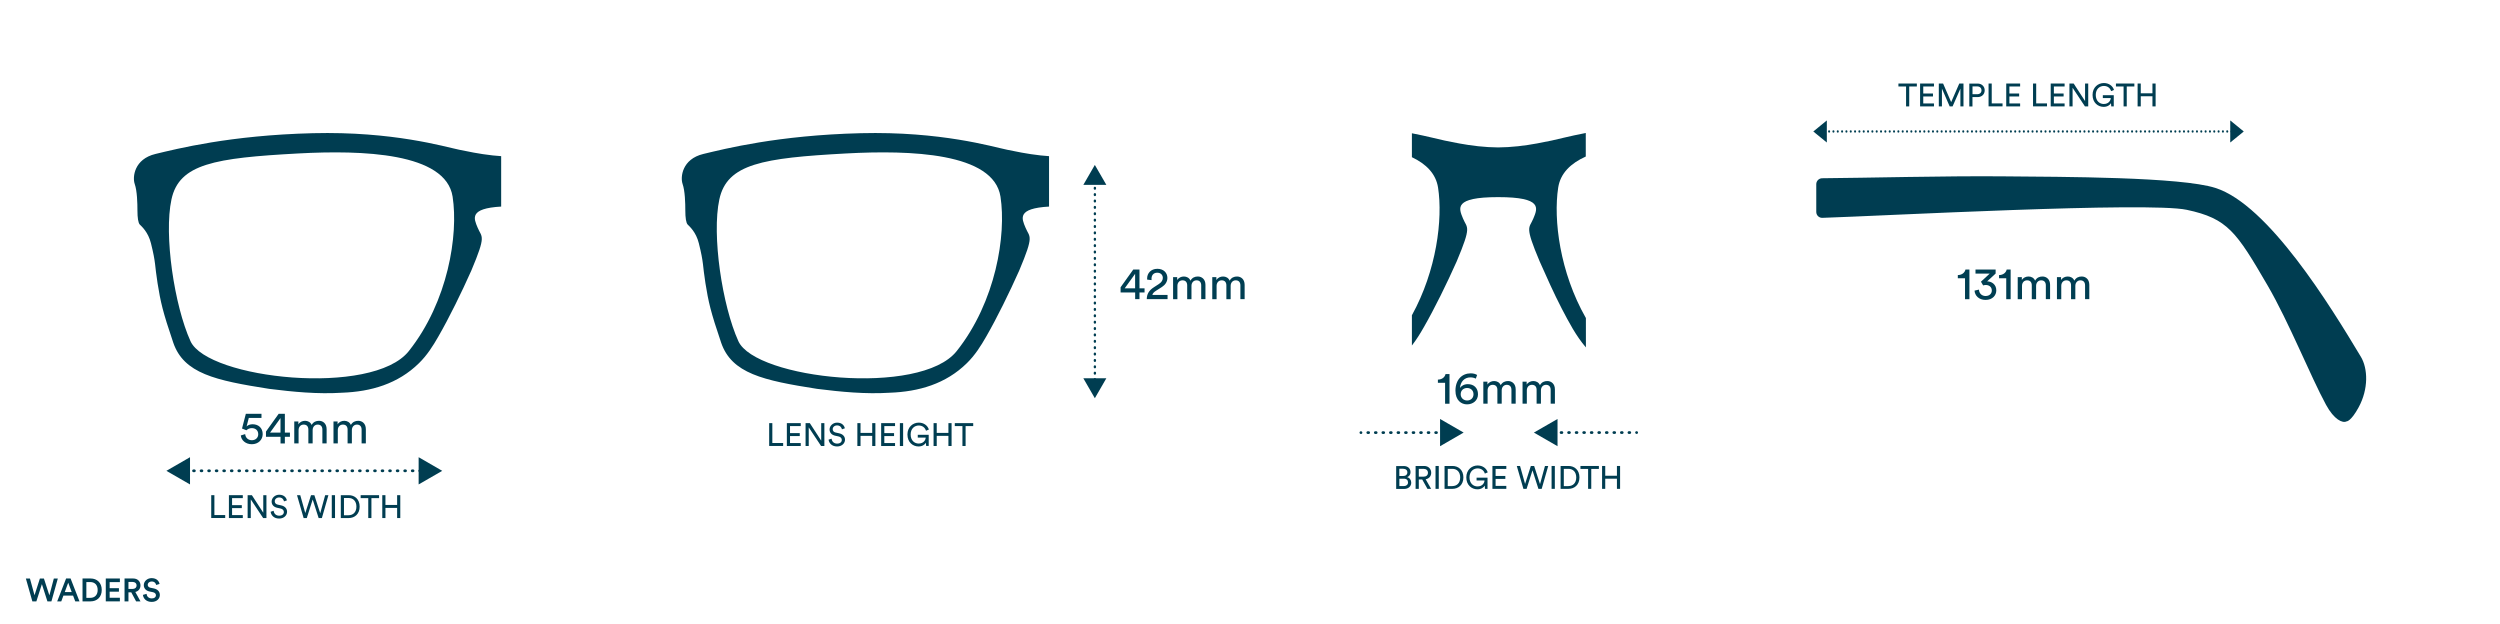 <svg xml:space="preserve" style="enable-background:new 0 0 601 150;" viewBox="0 0 601 150" y="0px" x="0px" xmlns:xlink="http://www.w3.org/1999/xlink" xmlns="http://www.w3.org/2000/svg" id="Layer_1" version="1.1">
<style type="text/css">
	.st0{fill:#003D51;}
	.st1{fill:#003E52;}
</style>
<g>
	<g>
		<g>
			<g>
				<g>
					<path d="M101.11,113.51h-0.2c-0.18,0-0.33-0.15-0.33-0.33c0-0.18,0.15-0.33,0.33-0.33h0.2
						c0.18,0,0.33,0.15,0.33,0.33C101.44,113.37,101.29,113.51,101.11,113.51z M99.3,113.51h-0.2c-0.18,0-0.33-0.15-0.33-0.33
						c0-0.18,0.15-0.33,0.33-0.33h0.2c0.18,0,0.33,0.15,0.33,0.33C99.63,113.37,99.48,113.51,99.3,113.51z M97.49,113.51h-0.2
						c-0.18,0-0.33-0.15-0.33-0.33c0-0.18,0.15-0.33,0.33-0.33h0.2c0.18,0,0.33,0.15,0.33,0.33
						C97.82,113.37,97.67,113.51,97.49,113.51z M95.68,113.51h-0.2c-0.18,0-0.33-0.15-0.33-0.33c0-0.18,0.15-0.33,0.33-0.33h0.2
						c0.18,0,0.33,0.15,0.33,0.33C96,113.37,95.86,113.51,95.68,113.51z M93.86,113.51h-0.2c-0.18,0-0.33-0.15-0.33-0.33
						c0-0.18,0.15-0.33,0.33-0.33h0.2c0.18,0,0.33,0.15,0.33,0.33C94.19,113.37,94.04,113.51,93.86,113.51z M92.05,113.51h-0.2
						c-0.18,0-0.33-0.15-0.33-0.33c0-0.18,0.15-0.33,0.33-0.33h0.2c0.18,0,0.33,0.15,0.33,0.33
						C92.38,113.37,92.23,113.51,92.05,113.51z M90.24,113.51h-0.2c-0.18,0-0.33-0.15-0.33-0.33c0-0.18,0.15-0.33,0.33-0.33h0.2
						c0.18,0,0.33,0.15,0.33,0.33C90.57,113.37,90.42,113.51,90.24,113.51z M88.42,113.51h-0.2c-0.18,0-0.33-0.15-0.33-0.33
						c0-0.18,0.15-0.33,0.33-0.33h0.2c0.18,0,0.33,0.15,0.33,0.33C88.75,113.37,88.61,113.51,88.42,113.51z M86.61,113.51h-0.2
						c-0.18,0-0.33-0.15-0.33-0.33c0-0.18,0.15-0.33,0.33-0.33h0.2c0.18,0,0.33,0.15,0.33,0.33
						C86.94,113.37,86.79,113.51,86.61,113.51z M84.8,113.51h-0.2c-0.18,0-0.33-0.15-0.33-0.33c0-0.18,0.15-0.33,0.33-0.33h0.2
						c0.18,0,0.33,0.15,0.33,0.33C85.13,113.37,84.98,113.51,84.8,113.51z M82.99,113.51h-0.2c-0.18,0-0.33-0.15-0.33-0.33
						c0-0.18,0.15-0.33,0.33-0.33h0.2c0.18,0,0.33,0.15,0.33,0.33C83.31,113.37,83.17,113.51,82.99,113.51z M81.17,113.51h-0.2
						c-0.18,0-0.33-0.15-0.33-0.33c0-0.18,0.15-0.33,0.33-0.33h0.2c0.18,0,0.33,0.15,0.33,0.33
						C81.5,113.37,81.36,113.51,81.17,113.51z M79.36,113.51h-0.2c-0.18,0-0.33-0.15-0.33-0.33c0-0.18,0.15-0.33,0.33-0.33h0.2
						c0.18,0,0.33,0.15,0.33,0.33C79.69,113.37,79.54,113.51,79.36,113.51z M77.55,113.51h-0.2c-0.18,0-0.33-0.15-0.33-0.33
						c0-0.18,0.15-0.33,0.33-0.33h0.2c0.18,0,0.33,0.15,0.33,0.33C77.88,113.37,77.73,113.51,77.55,113.51z M75.74,113.51h-0.2
						c-0.18,0-0.33-0.15-0.33-0.33c0-0.18,0.15-0.33,0.33-0.33h0.2c0.18,0,0.33,0.15,0.33,0.33
						C76.06,113.37,75.92,113.51,75.74,113.51z M73.92,113.51h-0.2c-0.18,0-0.33-0.15-0.33-0.33c0-0.18,0.15-0.33,0.33-0.33h0.2
						c0.18,0,0.33,0.15,0.33,0.33C74.25,113.37,74.1,113.51,73.92,113.51z M72.11,113.51h-0.2c-0.18,0-0.33-0.15-0.33-0.33
						c0-0.18,0.15-0.33,0.33-0.33h0.2c0.18,0,0.33,0.15,0.33,0.33C72.44,113.37,72.29,113.51,72.11,113.51z M70.3,113.51h-0.2
						c-0.18,0-0.33-0.15-0.33-0.33c0-0.18,0.15-0.33,0.33-0.33h0.2c0.18,0,0.33,0.15,0.33,0.33
						C70.63,113.37,70.48,113.51,70.3,113.51z M68.48,113.51h-0.2c-0.18,0-0.33-0.15-0.33-0.33c0-0.18,0.15-0.33,0.33-0.33h0.2
						c0.18,0,0.33,0.15,0.33,0.33C68.81,113.37,68.67,113.51,68.48,113.51z M66.67,113.51h-0.2c-0.18,0-0.33-0.15-0.33-0.33
						c0-0.18,0.15-0.33,0.33-0.33h0.2c0.18,0,0.33,0.15,0.33,0.33C67,113.37,66.85,113.51,66.67,113.51z M64.86,113.51h-0.2
						c-0.18,0-0.33-0.15-0.33-0.33c0-0.18,0.15-0.33,0.33-0.33h0.2c0.18,0,0.33,0.15,0.33,0.33
						C65.19,113.37,65.04,113.51,64.86,113.51z M63.05,113.51h-0.2c-0.18,0-0.33-0.15-0.33-0.33c0-0.18,0.15-0.33,0.33-0.33h0.2
						c0.18,0,0.33,0.15,0.33,0.33C63.37,113.37,63.23,113.51,63.05,113.51z M61.23,113.51h-0.2c-0.18,0-0.33-0.15-0.33-0.33
						c0-0.18,0.15-0.33,0.33-0.33h0.2c0.18,0,0.33,0.15,0.33,0.33C61.56,113.37,61.42,113.51,61.23,113.51z M59.42,113.51h-0.2
						c-0.18,0-0.33-0.15-0.33-0.33c0-0.18,0.15-0.33,0.33-0.33h0.2c0.18,0,0.33,0.15,0.33,0.33
						C59.75,113.37,59.6,113.51,59.42,113.51z M57.61,113.51h-0.2c-0.18,0-0.33-0.15-0.33-0.33c0-0.18,0.15-0.33,0.33-0.33h0.2
						c0.18,0,0.33,0.15,0.33,0.33C57.94,113.37,57.79,113.51,57.61,113.51z M55.8,113.51h-0.2c-0.18,0-0.33-0.15-0.33-0.33
						c0-0.18,0.15-0.33,0.33-0.33h0.2c0.18,0,0.33,0.15,0.33,0.33C56.12,113.37,55.98,113.51,55.8,113.51z M53.98,113.51h-0.2
						c-0.18,0-0.33-0.15-0.33-0.33c0-0.18,0.15-0.33,0.33-0.33h0.2c0.18,0,0.33,0.15,0.33,0.33
						C54.31,113.37,54.16,113.51,53.98,113.51z M52.17,113.51h-0.2c-0.18,0-0.33-0.15-0.33-0.33c0-0.18,0.15-0.33,0.33-0.33h0.2
						c0.18,0,0.33,0.15,0.33,0.33C52.5,113.37,52.35,113.51,52.17,113.51z M50.36,113.51h-0.2c-0.18,0-0.33-0.15-0.33-0.33
						c0-0.18,0.15-0.33,0.33-0.33h0.2c0.18,0,0.33,0.15,0.33,0.33C50.69,113.37,50.54,113.51,50.36,113.51z M48.54,113.51h-0.2
						c-0.18,0-0.33-0.15-0.33-0.33c0-0.18,0.15-0.33,0.33-0.33h0.2c0.18,0,0.33,0.15,0.33,0.33
						C48.87,113.37,48.73,113.51,48.54,113.51z M46.73,113.51h-0.2c-0.18,0-0.33-0.15-0.33-0.33c0-0.18,0.15-0.33,0.33-0.33h0.2
						c0.18,0,0.33,0.15,0.33,0.33C47.06,113.37,46.91,113.51,46.73,113.51z M44.92,113.51h-0.2c-0.18,0-0.33-0.15-0.33-0.33
						c0-0.18,0.15-0.33,0.33-0.33h0.2c0.18,0,0.33,0.15,0.33,0.33C45.25,113.37,45.1,113.51,44.92,113.51z" class="st0"></path>
					<g>
						<polygon points="45.68,116.46 40,113.19 45.68,109.91" class="st0"></polygon>
					</g>
					<g>
						<polygon points="100.64,116.46 106.31,113.19 100.64,109.91" class="st0"></polygon>
					</g>
				</g>
			</g>
			<g>
				<path d="M50.78,124.54v-5.5h0.76v4.78h2.6v0.71H50.78z" class="st0"></path>
				<path d="M55.03,124.54v-5.5h3.34v0.71h-2.58v1.69h2.34v0.71h-2.34v1.68h2.58v0.71H55.03z" class="st0"></path>
				<path d="M63.26,124.54l-2.97-4.48v4.48h-0.76v-5.5h1.02l2.74,4.22v-4.22h0.76v5.5H63.26z" class="st0"></path>
				<path d="M68.27,120.53c-0.06-0.4-0.4-0.94-1.16-0.94c-0.62,0-1.06,0.4-1.06,0.92c0,0.39,0.24,0.7,0.71,0.8
					l0.82,0.18c0.92,0.2,1.43,0.77,1.43,1.54c0,0.85-0.73,1.63-1.9,1.63c-1.33,0-1.95-0.85-2.05-1.64l0.73-0.23
					c0.05,0.61,0.49,1.18,1.32,1.18c0.76,0,1.13-0.4,1.13-0.88c0-0.4-0.27-0.74-0.82-0.85l-0.78-0.17c-0.78-0.17-1.34-0.68-1.34-1.5
					c0-0.86,0.8-1.64,1.81-1.64c1.24,0,1.74,0.77,1.86,1.36L68.27,120.53z" class="st0"></path>
				<path d="M78.17,119.04h0.78l-1.57,5.5H76.6l-1.43-4.46l-1.42,4.46h-0.76l-1.59-5.5h0.78l1.21,4.3l1.38-4.3h0.8
					l1.41,4.35L78.17,119.04z" class="st0"></path>
				<path d="M79.76,124.54v-5.5h0.78v5.5H79.76z" class="st0"></path>
				<path d="M81.93,124.54v-5.5h1.92c1.4,0,2.61,0.95,2.61,2.76c0,1.8-1.23,2.74-2.63,2.74H81.93z M83.81,123.86
					c1.02,0,1.87-0.68,1.87-2.06c0-1.39-0.84-2.08-1.85-2.08h-1.14v4.15H83.81z" class="st0"></path>
				<path d="M89.29,119.75v4.79h-0.76v-4.79H86.7v-0.71h4.43v0.71H89.29z" class="st0"></path>
				<path d="M95.47,124.54v-2.44h-2.81v2.44h-0.76v-5.5h0.76v2.35h2.81v-2.35h0.76v5.5H95.47z" class="st0"></path>
			</g>
			<path d="M120.48,49.66V37.54c-0.63-0.04-1.24-0.1-1.84-0.16c-0.04,0-0.09-0.01-0.13-0.01c0,0-0.01,0-0.01,0
				c-3.33-0.36-6.21-0.99-8.09-1.37c-3.54-0.72-15.91-4.46-35.21-3.98c-19.88,0.49-32.68,3.76-37.82,4.99
				c-5.13,1.23-5.57,5.57-4.99,7.23c0.58,1.66,0.65,4.63,0.65,6.36c0,1.74,0.18,3,0.58,3.4c0.4,0.4,2,1.77,2.67,4.48
				c1.23,4.92,0.87,5.13,1.59,9.62c0.72,4.48,1.23,6.8,3.76,14.24c2.53,7.45,10.12,9.11,23.07,11.14c5.79,0.73,11.7,1.3,17.51,0.93
				c6.94-0.25,13.44-2.12,18.5-7.1c1.94-1.9,3.35-4.1,4.68-6.44c2.56-4.44,5.58-10.59,7.9-15.81c3.69-8.75,2.53-7.88,1.52-10.34
				C113.89,52.5,112.74,50.1,120.48,49.66z M98.28,84.4c-8.73,11.01-48.37,6.72-52.49-2.39c-3.88-8.57-6.42-25.5-4.57-34.07
				c1.84-8.57,10.43-9.96,30.49-11.05c15.38-0.83,35.46-0.22,37.1,10.4C110.22,56.46,107.73,72.5,98.28,84.4z" class="st0"></path>
		</g>
		<g>
			<g>
				<g>
					<path d="M262.93,91.34v-0.17c0-0.15,0.12-0.28,0.28-0.28c0.15,0,0.28,0.12,0.28,0.28v0.17
						c0,0.15-0.12,0.28-0.28,0.28C263.05,91.61,262.93,91.49,262.93,91.34z M262.93,89.8v-0.17c0-0.15,0.12-0.28,0.28-0.28
						c0.15,0,0.28,0.12,0.28,0.28v0.17c0,0.15-0.12,0.28-0.28,0.28C263.05,90.08,262.93,89.96,262.93,89.8z M262.93,88.27V88.1
						c0-0.15,0.12-0.28,0.28-0.28c0.15,0,0.28,0.12,0.28,0.28v0.17c0,0.15-0.12,0.28-0.28,0.28
						C263.05,88.55,262.93,88.42,262.93,88.27z M262.93,86.74v-0.17c0-0.15,0.12-0.28,0.28-0.28c0.15,0,0.28,0.12,0.28,0.28v0.17
						c0,0.15-0.12,0.28-0.28,0.28C263.05,87.01,262.93,86.89,262.93,86.74z M262.93,85.2v-0.17c0-0.15,0.12-0.28,0.28-0.28
						c0.15,0,0.28,0.12,0.28,0.28v0.17c0,0.15-0.12,0.28-0.28,0.28C263.05,85.48,262.93,85.36,262.93,85.2z M262.93,83.67V83.5
						c0-0.15,0.12-0.28,0.28-0.28c0.15,0,0.28,0.12,0.28,0.28v0.17c0,0.15-0.12,0.28-0.28,0.28
						C263.05,83.95,262.93,83.82,262.93,83.67z M262.93,82.14v-0.17c0-0.15,0.12-0.28,0.28-0.28c0.15,0,0.28,0.12,0.28,0.28v0.17
						c0,0.15-0.12,0.28-0.28,0.28C263.05,82.41,262.93,82.29,262.93,82.14z M262.93,80.6v-0.17c0-0.15,0.12-0.28,0.28-0.28
						c0.15,0,0.28,0.12,0.28,0.28v0.17c0,0.15-0.12,0.28-0.28,0.28C263.05,80.88,262.93,80.76,262.93,80.6z M262.93,79.07V78.9
						c0-0.15,0.12-0.28,0.28-0.28c0.15,0,0.28,0.12,0.28,0.28v0.17c0,0.15-0.12,0.28-0.28,0.28
						C263.05,79.35,262.93,79.22,262.93,79.07z M262.93,77.54v-0.17c0-0.15,0.12-0.28,0.28-0.28c0.15,0,0.28,0.12,0.28,0.28v0.17
						c0,0.15-0.12,0.28-0.28,0.28C263.05,77.81,262.93,77.69,262.93,77.54z M262.93,76v-0.17c0-0.15,0.12-0.28,0.28-0.28
						c0.15,0,0.28,0.12,0.28,0.28V76c0,0.15-0.12,0.28-0.28,0.28C263.05,76.28,262.93,76.16,262.93,76z M262.93,74.47V74.3
						c0-0.15,0.12-0.28,0.28-0.28c0.15,0,0.28,0.12,0.28,0.28v0.17c0,0.15-0.12,0.28-0.28,0.28
						C263.05,74.75,262.93,74.62,262.93,74.47z M262.93,72.94v-0.17c0-0.15,0.12-0.28,0.28-0.28c0.15,0,0.28,0.12,0.28,0.28v0.17
						c0,0.15-0.12,0.28-0.28,0.28C263.05,73.22,262.93,73.09,262.93,72.94z M262.93,71.4v-0.17c0-0.15,0.12-0.28,0.28-0.28
						c0.15,0,0.28,0.12,0.28,0.28v0.17c0,0.15-0.12,0.28-0.28,0.28C263.05,71.68,262.93,71.56,262.93,71.4z M262.93,69.87V69.7
						c0-0.15,0.12-0.28,0.28-0.28c0.15,0,0.28,0.12,0.28,0.28v0.17c0,0.15-0.12,0.28-0.28,0.28
						C263.05,70.15,262.93,70.02,262.93,69.87z M262.93,68.34v-0.17c0-0.15,0.12-0.28,0.28-0.28c0.15,0,0.28,0.12,0.28,0.28v0.17
						c0,0.15-0.12,0.28-0.28,0.28C263.05,68.62,262.93,68.49,262.93,68.34z M262.93,66.8v-0.17c0-0.15,0.12-0.28,0.28-0.28
						c0.15,0,0.28,0.12,0.28,0.28v0.17c0,0.15-0.12,0.28-0.28,0.28C263.05,67.08,262.93,66.96,262.93,66.8z M262.93,65.27V65.1
						c0-0.15,0.12-0.28,0.28-0.28c0.15,0,0.28,0.12,0.28,0.28v0.17c0,0.15-0.12,0.28-0.28,0.28
						C263.05,65.55,262.93,65.42,262.93,65.27z M262.93,63.74v-0.17c0-0.15,0.12-0.28,0.28-0.28c0.15,0,0.28,0.12,0.28,0.28v0.17
						c0,0.15-0.12,0.28-0.28,0.28C263.05,64.02,262.93,63.89,262.93,63.74z M262.93,62.21v-0.17c0-0.15,0.12-0.28,0.28-0.28
						c0.15,0,0.28,0.12,0.28,0.28v0.17c0,0.15-0.12,0.28-0.28,0.28C263.05,62.48,262.93,62.36,262.93,62.21z M262.93,60.67V60.5
						c0-0.15,0.12-0.28,0.28-0.28c0.15,0,0.28,0.12,0.28,0.28v0.17c0,0.15-0.12,0.28-0.28,0.28
						C263.05,60.95,262.93,60.83,262.93,60.67z M262.93,59.14v-0.17c0-0.15,0.12-0.28,0.28-0.28c0.15,0,0.28,0.12,0.28,0.28v0.17
						c0,0.15-0.12,0.28-0.28,0.28C263.05,59.42,262.93,59.29,262.93,59.14z M262.93,57.61v-0.17c0-0.15,0.12-0.28,0.28-0.28
						c0.15,0,0.28,0.12,0.28,0.28v0.17c0,0.15-0.12,0.28-0.28,0.28C263.05,57.88,262.93,57.76,262.93,57.61z M262.93,56.07V55.9
						c0-0.15,0.12-0.28,0.28-0.28c0.15,0,0.28,0.12,0.28,0.28v0.17c0,0.15-0.12,0.28-0.28,0.28
						C263.05,56.35,262.93,56.23,262.93,56.07z M262.93,54.54v-0.17c0-0.15,0.12-0.28,0.28-0.28c0.15,0,0.28,0.12,0.28,0.28v0.17
						c0,0.15-0.12,0.28-0.28,0.28C263.05,54.82,262.93,54.69,262.93,54.54z M262.93,53.01v-0.17c0-0.15,0.12-0.28,0.28-0.28
						c0.15,0,0.28,0.12,0.28,0.28v0.17c0,0.15-0.12,0.28-0.28,0.28C263.05,53.28,262.93,53.16,262.93,53.01z M262.93,51.47V51.3
						c0-0.15,0.12-0.28,0.28-0.28c0.15,0,0.28,0.12,0.28,0.28v0.17c0,0.15-0.12,0.28-0.28,0.28
						C263.05,51.75,262.93,51.63,262.93,51.47z M262.93,49.94v-0.17c0-0.15,0.12-0.28,0.28-0.28c0.15,0,0.28,0.12,0.28,0.28v0.17
						c0,0.15-0.12,0.28-0.28,0.28C263.05,50.22,262.93,50.09,262.93,49.94z M262.93,48.41v-0.17c0-0.15,0.12-0.28,0.28-0.28
						c0.15,0,0.28,0.12,0.28,0.28v0.17c0,0.15-0.12,0.28-0.28,0.28C263.05,48.68,262.93,48.56,262.93,48.41z M262.93,46.87V46.7
						c0-0.15,0.12-0.28,0.28-0.28c0.15,0,0.28,0.12,0.28,0.28v0.17c0,0.15-0.12,0.28-0.28,0.28
						C263.05,47.15,262.93,47.03,262.93,46.87z M262.93,45.34v-0.17c0-0.15,0.12-0.28,0.28-0.28c0.15,0,0.28,0.12,0.28,0.28v0.17
						c0,0.15-0.12,0.28-0.28,0.28C263.05,45.62,262.93,45.49,262.93,45.34z M262.93,43.81v-0.17c0-0.15,0.12-0.28,0.28-0.28
						c0.15,0,0.28,0.12,0.28,0.28v0.17c0,0.15-0.12,0.28-0.28,0.28C263.05,44.08,262.93,43.96,262.93,43.81z" class="st0"></path>
					<g>
						<polygon points="260.43,44.45 263.2,39.65 265.97,44.45" class="st0"></polygon>
					</g>
					<g>
						<polygon points="260.43,90.93 263.2,95.73 265.97,90.93" class="st0"></polygon>
					</g>
				</g>
			</g>
			<g>
				<g>
					<path d="M184.91,107.22v-5.5h0.76v4.78h2.6v0.71H184.91z" class="st0"></path>
					<path d="M189.16,107.22v-5.5h3.34v0.71h-2.58v1.69h2.34v0.71h-2.34v1.68h2.58v0.71H189.16z" class="st0"></path>
					<path d="M197.39,107.22l-2.97-4.48v4.48h-0.76v-5.5h1.02l2.74,4.22v-4.22h0.76v5.5H197.39z" class="st0"></path>
					<path d="M202.4,103.21c-0.06-0.39-0.4-0.94-1.16-0.94c-0.62,0-1.06,0.4-1.06,0.91c0,0.4,0.24,0.7,0.71,0.8
						l0.82,0.18c0.92,0.2,1.43,0.77,1.43,1.54c0,0.85-0.73,1.63-1.9,1.63c-1.33,0-1.95-0.85-2.05-1.64l0.73-0.23
						c0.05,0.61,0.49,1.18,1.32,1.18c0.76,0,1.13-0.4,1.13-0.88c0-0.4-0.27-0.74-0.82-0.85l-0.78-0.17
						c-0.78-0.17-1.34-0.68-1.34-1.5c0-0.86,0.8-1.64,1.81-1.64c1.24,0,1.74,0.77,1.86,1.36L202.4,103.21z" class="st0"></path>
					<path d="M209.68,107.22v-2.44h-2.81v2.44h-0.76v-5.5h0.76v2.35h2.81v-2.35h0.76v5.5H209.68z" class="st0"></path>
					<path d="M211.83,107.22v-5.5h3.34v0.71h-2.58v1.69h2.34v0.71h-2.34v1.68h2.58v0.71H211.83z" class="st0"></path>
					<path d="M216.33,107.22v-5.5h0.78v5.5H216.33z" class="st0"></path>
					<path d="M222.65,107.22l-0.07-0.78c-0.24,0.43-0.84,0.89-1.76,0.89c-1.38,0-2.67-1.01-2.67-2.87
						s1.36-2.86,2.72-2.86c1.19,0,2.12,0.67,2.43,1.66l-0.69,0.29c-0.25-0.79-0.89-1.26-1.74-1.26c-0.98,0-1.95,0.71-1.95,2.16
						s0.93,2.18,1.92,2.18c1.22,0,1.67-0.87,1.7-1.43h-1.91v-0.68h2.63v2.69H222.65z" class="st0"></path>
					<path d="M228,107.22v-2.44h-2.81v2.44h-0.76v-5.5h0.76v2.35H228v-2.35h0.76v5.5H228z" class="st0"></path>
					<path d="M232.13,102.43v4.79h-0.76v-4.79h-1.84v-0.71h4.43v0.71H232.13z" class="st0"></path>
				</g>
			</g>
			<path d="M252.19,49.66V37.54c-0.63-0.04-1.24-0.1-1.84-0.16c-0.04,0-0.09-0.01-0.13-0.01c0,0-0.01,0-0.01,0
				c-3.33-0.36-6.21-0.99-8.09-1.37c-3.54-0.72-15.91-4.46-35.21-3.98c-19.88,0.49-32.68,3.76-37.82,4.99
				c-5.13,1.23-5.57,5.57-4.99,7.23c0.58,1.66,0.65,4.63,0.65,6.36c0,1.74,0.18,3,0.58,3.4c0.4,0.4,2,1.77,2.67,4.48
				c1.23,4.92,0.87,5.13,1.59,9.62c0.72,4.48,1.23,6.8,3.76,14.24c2.53,7.45,10.12,9.11,23.07,11.14c5.79,0.73,11.7,1.3,17.51,0.93
				c6.94-0.25,13.44-2.12,18.5-7.1c1.94-1.9,3.35-4.1,4.68-6.44c2.56-4.44,5.58-10.59,7.9-15.81c3.69-8.75,2.53-7.88,1.52-10.34
				C245.6,52.5,244.45,50.1,252.19,49.66z M229.99,84.4c-8.73,11.01-48.37,6.72-52.49-2.39c-3.88-8.57-6.42-25.5-4.57-34.07
				c1.84-8.57,10.43-9.96,30.49-11.05c15.38-0.83,35.46-0.22,37.1,10.4C241.93,56.46,239.44,72.5,229.99,84.4z" class="st0"></path>
		</g>
		<g>
			<g>
				<g>
					<g>
						<path d="M393.45,104.32c-0.18,0-0.35-0.15-0.35-0.33c0-0.18,0.13-0.33,0.31-0.33h0.04c0.18,0,0.33,0.15,0.33,0.33
							C393.78,104.17,393.63,104.32,393.45,104.32z M391.8,104.32h-0.2c-0.18,0-0.33-0.15-0.33-0.33c0-0.18,0.15-0.33,0.33-0.33h0.2
							c0.18,0,0.33,0.15,0.33,0.33C392.12,104.17,391.98,104.32,391.8,104.32z M389.98,104.32h-0.2c-0.18,0-0.33-0.15-0.33-0.33
							c0-0.18,0.15-0.33,0.33-0.33h0.2c0.18,0,0.33,0.15,0.33,0.33C390.31,104.17,390.16,104.32,389.98,104.32z M388.17,104.32h-0.2
							c-0.18,0-0.33-0.15-0.33-0.33c0-0.18,0.15-0.33,0.33-0.33h0.2c0.18,0,0.33,0.15,0.33,0.33
							C388.5,104.17,388.35,104.32,388.17,104.32z M386.36,104.32h-0.2c-0.18,0-0.33-0.15-0.33-0.33c0-0.18,0.15-0.33,0.33-0.33h0.2
							c0.18,0,0.33,0.15,0.33,0.33C386.69,104.17,386.54,104.32,386.36,104.32z M384.54,104.32h-0.2c-0.18,0-0.33-0.15-0.33-0.33
							c0-0.18,0.15-0.33,0.33-0.33h0.2c0.18,0,0.33,0.15,0.33,0.33C384.87,104.17,384.73,104.32,384.54,104.32z M382.73,104.32h-0.2
							c-0.18,0-0.33-0.15-0.33-0.33c0-0.18,0.15-0.33,0.33-0.33h0.2c0.18,0,0.33,0.15,0.33,0.33
							C383.06,104.17,382.91,104.32,382.73,104.32z M380.92,104.32h-0.2c-0.18,0-0.33-0.15-0.33-0.33c0-0.18,0.15-0.33,0.33-0.33
							h0.2c0.18,0,0.33,0.15,0.33,0.33C381.25,104.17,381.1,104.32,380.92,104.32z M379.11,104.32h-0.2c-0.18,0-0.33-0.15-0.33-0.33
							c0-0.18,0.15-0.33,0.33-0.33h0.2c0.18,0,0.33,0.15,0.33,0.33C379.43,104.17,379.29,104.32,379.11,104.32z M377.29,104.32h-0.2
							c-0.18,0-0.33-0.15-0.33-0.33c0-0.18,0.15-0.33,0.33-0.33h0.2c0.18,0,0.33,0.15,0.33,0.33
							C377.62,104.17,377.47,104.32,377.29,104.32z M375.48,104.32h-0.2c-0.18,0-0.33-0.15-0.33-0.33c0-0.18,0.15-0.33,0.33-0.33
							h0.2c0.18,0,0.33,0.15,0.33,0.33C375.81,104.17,375.66,104.32,375.48,104.32z M373.67,104.32h-0.2
							c-0.18,0-0.33-0.15-0.33-0.33c0-0.18,0.15-0.33,0.33-0.33h0.2c0.18,0,0.33,0.15,0.33,0.33
							C374,104.17,373.85,104.32,373.67,104.32z" class="st0"></path>
						<g>
							<polygon points="374.43,107.27 368.75,103.99 374.43,100.72" class="st0"></polygon>
						</g>
					</g>
				</g>
				<g>
					<g>
						<path d="M327.16,103.67c0.18,0,0.35,0.15,0.35,0.33c0,0.18-0.13,0.33-0.31,0.33h-0.04
							c-0.18,0-0.33-0.15-0.33-0.33C326.84,103.81,326.98,103.67,327.16,103.67z M328.82,103.67h0.2c0.18,0,0.33,0.15,0.33,0.33
							c0,0.18-0.15,0.33-0.33,0.33h-0.2c-0.18,0-0.33-0.15-0.33-0.33C328.49,103.81,328.64,103.67,328.82,103.67z M330.63,103.67
							h0.2c0.18,0,0.33,0.15,0.33,0.33c0,0.18-0.15,0.33-0.33,0.33h-0.2c-0.18,0-0.33-0.15-0.33-0.33
							C330.3,103.81,330.45,103.67,330.63,103.67z M332.44,103.67h0.2c0.18,0,0.33,0.15,0.33,0.33c0,0.18-0.15,0.33-0.33,0.33h-0.2
							c-0.18,0-0.33-0.15-0.33-0.33C332.12,103.81,332.26,103.67,332.44,103.67z M334.26,103.67h0.2c0.18,0,0.33,0.15,0.33,0.33
							c0,0.18-0.15,0.33-0.33,0.33h-0.2c-0.18,0-0.33-0.15-0.33-0.33C333.93,103.81,334.08,103.67,334.26,103.67z M336.07,103.67
							h0.2c0.18,0,0.33,0.15,0.33,0.33c0,0.18-0.15,0.33-0.33,0.33h-0.2c-0.18,0-0.33-0.15-0.33-0.33
							C335.74,103.81,335.89,103.67,336.07,103.67z M337.88,103.67h0.2c0.18,0,0.33,0.15,0.33,0.33c0,0.18-0.15,0.33-0.33,0.33h-0.2
							c-0.18,0-0.33-0.15-0.33-0.33C337.55,103.81,337.7,103.67,337.88,103.67z M339.7,103.67h0.2c0.18,0,0.33,0.15,0.33,0.33
							c0,0.18-0.15,0.33-0.33,0.33h-0.2c-0.18,0-0.33-0.15-0.33-0.33C339.37,103.81,339.51,103.67,339.7,103.67z M341.51,103.67h0.2
							c0.18,0,0.33,0.15,0.33,0.33c0,0.18-0.15,0.33-0.33,0.33h-0.2c-0.18,0-0.33-0.15-0.33-0.33
							C341.18,103.81,341.33,103.67,341.51,103.67z M343.32,103.67h0.2c0.18,0,0.33,0.15,0.33,0.33c0,0.18-0.15,0.33-0.33,0.33h-0.2
							c-0.18,0-0.33-0.15-0.33-0.33C342.99,103.81,343.14,103.67,343.32,103.67z M345.13,103.67h0.2c0.18,0,0.33,0.15,0.33,0.33
							c0,0.18-0.15,0.33-0.33,0.33h-0.2c-0.18,0-0.33-0.15-0.33-0.33C344.81,103.81,344.95,103.67,345.13,103.67z M346.95,103.67
							h0.2c0.18,0,0.33,0.15,0.33,0.33c0,0.18-0.15,0.33-0.33,0.33h-0.2c-0.18,0-0.33-0.15-0.33-0.33
							C346.62,103.81,346.77,103.67,346.95,103.67z" class="st0"></path>
						<g>
							<polygon points="346.19,100.72 351.86,103.99 346.19,107.27" class="st0"></polygon>
						</g>
					</g>
				</g>
			</g>
			<g>
				<g>
					<path d="M337.43,112.03c1.05,0,1.66,0.62,1.66,1.49c0,0.59-0.34,1.01-0.82,1.19c0.63,0.15,0.99,0.71,0.99,1.33
						c0,0.87-0.69,1.5-1.7,1.5h-1.92v-5.5H337.43z M337.35,114.43c0.61,0,0.98-0.36,0.98-0.88c0-0.52-0.38-0.86-1.01-0.86h-0.92
						v1.74H337.35z M337.46,116.86c0.61,0,1.03-0.34,1.03-0.88c0-0.53-0.33-0.9-1-0.9h-1.08v1.77H337.46z" class="st0"></path>
					<path d="M341.9,115.27h-0.82v2.25h-0.77v-5.5h2.07c1.04,0,1.68,0.73,1.68,1.64c0,0.79-0.5,1.4-1.33,1.56l1.31,2.3
						h-0.88L341.9,115.27z M342.24,114.59c0.62,0,1.04-0.36,1.04-0.93c0-0.58-0.42-0.95-1.04-0.95h-1.16v1.88H342.24z" class="st0"></path>
					<path d="M345.1,117.52v-5.5h0.78v5.5H345.1z" class="st0"></path>
					<path d="M347.27,117.52v-5.5h1.92c1.4,0,2.61,0.95,2.61,2.76c0,1.8-1.23,2.74-2.63,2.74H347.27z M349.16,116.85
						c1.02,0,1.87-0.68,1.87-2.06c0-1.39-0.84-2.08-1.85-2.08h-1.14v4.15H349.16z" class="st0"></path>
					<path d="M357,117.52l-0.07-0.78c-0.24,0.43-0.84,0.89-1.76,0.89c-1.38,0-2.67-1.01-2.67-2.87s1.36-2.86,2.72-2.86
						c1.19,0,2.12,0.67,2.43,1.66l-0.69,0.29c-0.25-0.79-0.89-1.25-1.74-1.25c-0.98,0-1.95,0.71-1.95,2.16s0.93,2.18,1.91,2.18
						c1.23,0,1.67-0.87,1.7-1.43h-1.91v-0.68h2.63v2.69H357z" class="st0"></path>
					<path d="M358.78,117.52v-5.5h3.34v0.71h-2.58v1.69h2.34v0.71h-2.34v1.68h2.58v0.71H358.78z" class="st0"></path>
					<path d="M371.41,112.03h0.78l-1.57,5.5h-0.78l-1.43-4.46l-1.42,4.46h-0.76l-1.59-5.5h0.78l1.21,4.3l1.38-4.3h0.8
						l1.41,4.35L371.41,112.03z" class="st0"></path>
					<path d="M373,117.52v-5.5h0.78v5.5H373z" class="st0"></path>
					<path d="M375.17,117.52v-5.5h1.92c1.4,0,2.61,0.95,2.61,2.76c0,1.8-1.23,2.74-2.63,2.74H375.17z M377.06,116.85
						c1.02,0,1.87-0.68,1.87-2.06c0-1.39-0.84-2.08-1.85-2.08h-1.14v4.15H377.06z" class="st0"></path>
					<path d="M382.54,112.73v4.79h-0.76v-4.79h-1.84v-0.71h4.43v0.71H382.54z" class="st0"></path>
					<path d="M388.71,117.52v-2.44h-2.81v2.44h-0.76v-5.5h0.76v2.35h2.81v-2.35h0.76v5.5H388.71z" class="st0"></path>
				</g>
			</g>
			<path d="M381.22,76.41c-6.22-10.92-7.82-23.58-6.63-31.31c0.53-3.45,3.01-5.84,6.63-7.47v-5.66
				c-4.03,0.78-6.81,1.53-8.21,1.82c-1.88,0.38-4.76,1.01-8.09,1.37c0,0-0.01,0-0.01,0c-0.05,0.01-0.09,0.01-0.13,0.01
				c-1.47,0.16-3.03,0.26-4.63,0.27c-1.6-0.01-3.16-0.11-4.63-0.27c-0.04,0-0.09-0.01-0.13-0.01c0,0-0.01,0-0.01,0
				c-3.33-0.36-6.21-0.99-8.09-1.37c-1.36-0.28-4.02-1-7.87-1.75v5.75c3.44,1.63,5.77,3.98,6.29,7.31
				c1.17,7.59-0.35,19.91-6.29,30.69v7.27c1.07-1.37,1.99-2.85,2.86-4.39c2.56-4.44,5.58-10.59,7.9-15.81
				c3.69-8.75,2.53-7.88,1.52-10.34c-1.01-2.46-2.31-5.13,8.46-5.13c0,0,0,0,0,0c0,0,0,0,0,0c10.77,0,9.47,2.68,8.46,5.13
				c-1.01,2.46-2.17,1.59,1.52,10.34c1.7,3.83,3.4,7.65,5.31,11.34c1.74,3.31,3.39,6.51,5.8,9.32V76.41z" class="st0"></path>
		</g>
		<g>
			<g>
				<path d="M436.63,44.28v6.67c0,0.8,0.66,1.45,1.47,1.42c14.17-0.45,78.35-3.91,87.6-1.93
					c9.84,2.1,11.92,5.28,19.44,18.2c5.14,8.84,10.3,21.8,14.03,28.66c1.96,3.61,4,4.49,4.94,4c0,0,1.02,0.08,2.9-3.37
					c2.42-4.43,2.23-9.34,0.55-12.15c-7.37-12.29-22.23-36.54-34.97-40.6c-8.33-2.66-36.56-2.66-51.34-2.79
					c-13.6-0.12-32.61,0.38-43.2,0.46C437.26,42.86,436.63,43.5,436.63,44.28z" class="st0"></path>
				<g>
					<path d="M536.53,31.87h-0.12c-0.1,0-0.19-0.12-0.19-0.27c0-0.15,0.08-0.27,0.19-0.27h0.12
						c0.1,0,0.19,0.12,0.19,0.27C536.72,31.75,536.64,31.87,536.53,31.87z M535.49,31.87h-0.12c-0.1,0-0.19-0.12-0.19-0.27
						c0-0.15,0.08-0.27,0.19-0.27h0.12c0.1,0,0.19,0.12,0.19,0.27C535.68,31.75,535.6,31.87,535.49,31.87z M534.45,31.87h-0.12
						c-0.1,0-0.19-0.12-0.19-0.27c0-0.15,0.08-0.27,0.19-0.27h0.12c0.1,0,0.19,0.12,0.19,0.27
						C534.64,31.75,534.56,31.87,534.45,31.87z M533.41,31.87h-0.12c-0.1,0-0.19-0.12-0.19-0.27c0-0.15,0.08-0.27,0.19-0.27h0.12
						c0.1,0,0.19,0.12,0.19,0.27C533.6,31.75,533.52,31.87,533.41,31.87z M532.37,31.87h-0.12c-0.1,0-0.19-0.12-0.19-0.27
						c0-0.15,0.08-0.27,0.19-0.27h0.12c0.1,0,0.19,0.12,0.19,0.27C532.56,31.75,532.48,31.87,532.37,31.87z M531.33,31.87h-0.12
						c-0.1,0-0.19-0.12-0.19-0.27c0-0.15,0.08-0.27,0.19-0.27h0.12c0.1,0,0.19,0.12,0.19,0.27
						C531.52,31.75,531.44,31.87,531.33,31.87z M530.29,31.87h-0.12c-0.1,0-0.19-0.12-0.19-0.27c0-0.15,0.08-0.27,0.19-0.27h0.12
						c0.1,0,0.19,0.12,0.19,0.27C530.48,31.75,530.4,31.87,530.29,31.87z M529.25,31.87h-0.12c-0.1,0-0.19-0.12-0.19-0.27
						c0-0.15,0.08-0.27,0.19-0.27h0.12c0.1,0,0.19,0.12,0.19,0.27C529.44,31.75,529.36,31.87,529.25,31.87z M528.21,31.87h-0.12
						c-0.1,0-0.19-0.12-0.19-0.27c0-0.15,0.08-0.27,0.19-0.27h0.12c0.1,0,0.19,0.12,0.19,0.27
						C528.4,31.75,528.32,31.87,528.21,31.87z M527.17,31.87h-0.12c-0.1,0-0.19-0.12-0.19-0.27c0-0.15,0.08-0.27,0.19-0.27h0.12
						c0.1,0,0.19,0.12,0.19,0.27C527.36,31.75,527.27,31.87,527.17,31.87z M526.13,31.87h-0.12c-0.1,0-0.19-0.12-0.19-0.27
						c0-0.15,0.08-0.27,0.19-0.27h0.12c0.1,0,0.19,0.12,0.19,0.27C526.32,31.75,526.23,31.87,526.13,31.87z M525.09,31.87h-0.12
						c-0.1,0-0.19-0.12-0.19-0.27c0-0.15,0.08-0.27,0.19-0.27h0.12c0.1,0,0.19,0.12,0.19,0.27
						C525.28,31.75,525.19,31.87,525.09,31.87z M524.05,31.87h-0.12c-0.1,0-0.19-0.12-0.19-0.27c0-0.15,0.08-0.27,0.19-0.27h0.12
						c0.1,0,0.19,0.12,0.19,0.27C524.24,31.75,524.15,31.87,524.05,31.87z M523.01,31.87h-0.12c-0.1,0-0.19-0.12-0.19-0.27
						c0-0.15,0.08-0.27,0.19-0.27h0.12c0.1,0,0.19,0.12,0.19,0.27C523.2,31.75,523.11,31.87,523.01,31.87z M521.97,31.87h-0.12
						c-0.1,0-0.19-0.12-0.19-0.27c0-0.15,0.08-0.27,0.19-0.27h0.12c0.1,0,0.19,0.12,0.19,0.27
						C522.16,31.75,522.07,31.87,521.97,31.87z M520.93,31.87h-0.12c-0.1,0-0.19-0.12-0.19-0.27c0-0.15,0.08-0.27,0.19-0.27h0.12
						c0.1,0,0.19,0.12,0.19,0.27C521.12,31.75,521.03,31.87,520.93,31.87z M519.89,31.87h-0.12c-0.1,0-0.19-0.12-0.19-0.27
						c0-0.15,0.08-0.27,0.19-0.27h0.12c0.1,0,0.19,0.12,0.19,0.27C520.08,31.75,519.99,31.87,519.89,31.87z M518.85,31.87h-0.12
						c-0.1,0-0.19-0.12-0.19-0.27c0-0.15,0.08-0.27,0.19-0.27h0.12c0.1,0,0.19,0.12,0.19,0.27
						C519.04,31.75,518.95,31.87,518.85,31.87z M517.81,31.87h-0.12c-0.1,0-0.19-0.12-0.19-0.27c0-0.15,0.08-0.27,0.19-0.27h0.12
						c0.1,0,0.19,0.12,0.19,0.27C518,31.75,517.91,31.87,517.81,31.87z M516.77,31.87h-0.12c-0.1,0-0.19-0.12-0.19-0.27
						c0-0.15,0.08-0.27,0.19-0.27h0.12c0.1,0,0.19,0.12,0.19,0.27C516.96,31.75,516.87,31.87,516.77,31.87z M515.73,31.87h-0.12
						c-0.1,0-0.19-0.12-0.19-0.27c0-0.15,0.08-0.27,0.19-0.27h0.12c0.1,0,0.19,0.12,0.19,0.27
						C515.92,31.75,515.83,31.87,515.73,31.87z M514.69,31.87h-0.12c-0.1,0-0.19-0.12-0.19-0.27c0-0.15,0.08-0.27,0.19-0.27h0.12
						c0.1,0,0.19,0.12,0.19,0.27C514.87,31.75,514.79,31.87,514.69,31.87z M513.65,31.87h-0.12c-0.1,0-0.19-0.12-0.19-0.27
						c0-0.15,0.08-0.27,0.19-0.27h0.12c0.1,0,0.19,0.12,0.19,0.27C513.83,31.75,513.75,31.87,513.65,31.87z M512.61,31.87h-0.12
						c-0.1,0-0.19-0.12-0.19-0.27c0-0.15,0.08-0.27,0.19-0.27h0.12c0.1,0,0.19,0.12,0.19,0.27
						C512.79,31.75,512.71,31.87,512.61,31.87z M511.57,31.87h-0.12c-0.1,0-0.19-0.12-0.19-0.27c0-0.15,0.08-0.27,0.19-0.27h0.12
						c0.1,0,0.19,0.12,0.19,0.27C511.75,31.75,511.67,31.87,511.57,31.87z M510.52,31.87h-0.12c-0.1,0-0.19-0.12-0.19-0.27
						c0-0.15,0.08-0.27,0.19-0.27h0.12c0.1,0,0.19,0.12,0.19,0.27C510.71,31.75,510.63,31.87,510.52,31.87z M509.48,31.87h-0.12
						c-0.1,0-0.19-0.12-0.19-0.27c0-0.15,0.08-0.27,0.19-0.27h0.12c0.1,0,0.19,0.12,0.19,0.27
						C509.67,31.75,509.59,31.87,509.48,31.87z M508.44,31.87h-0.12c-0.1,0-0.19-0.12-0.19-0.27c0-0.15,0.08-0.27,0.19-0.27h0.12
						c0.1,0,0.19,0.12,0.19,0.27C508.63,31.75,508.55,31.87,508.44,31.87z M507.4,31.87h-0.12c-0.1,0-0.19-0.12-0.19-0.27
						c0-0.15,0.08-0.27,0.19-0.27h0.12c0.1,0,0.19,0.12,0.19,0.27C507.59,31.75,507.51,31.87,507.4,31.87z M506.36,31.87h-0.12
						c-0.1,0-0.19-0.12-0.19-0.27c0-0.15,0.08-0.27,0.19-0.27h0.12c0.1,0,0.19,0.12,0.19,0.27
						C506.55,31.75,506.47,31.87,506.36,31.87z M505.32,31.87h-0.12c-0.1,0-0.19-0.12-0.19-0.27c0-0.15,0.08-0.27,0.19-0.27h0.12
						c0.1,0,0.19,0.12,0.19,0.27C505.51,31.75,505.43,31.87,505.32,31.87z M504.28,31.87h-0.12c-0.1,0-0.19-0.12-0.19-0.27
						c0-0.15,0.08-0.27,0.19-0.27h0.12c0.1,0,0.19,0.12,0.19,0.27C504.47,31.75,504.39,31.87,504.28,31.87z M503.24,31.87h-0.12
						c-0.1,0-0.19-0.12-0.19-0.27c0-0.15,0.08-0.27,0.19-0.27h0.12c0.1,0,0.19,0.12,0.19,0.27
						C503.43,31.75,503.35,31.87,503.24,31.87z M502.2,31.87h-0.12c-0.1,0-0.19-0.12-0.19-0.27c0-0.15,0.08-0.27,0.19-0.27h0.12
						c0.1,0,0.19,0.12,0.19,0.27C502.39,31.75,502.31,31.87,502.2,31.87z M501.16,31.87h-0.12c-0.1,0-0.19-0.12-0.19-0.27
						c0-0.15,0.08-0.27,0.19-0.27h0.12c0.1,0,0.19,0.12,0.19,0.27C501.35,31.75,501.27,31.87,501.16,31.87z M500.12,31.87h-0.12
						c-0.1,0-0.19-0.12-0.19-0.27c0-0.15,0.08-0.27,0.19-0.27h0.12c0.1,0,0.19,0.12,0.19,0.27
						C500.31,31.75,500.23,31.87,500.12,31.87z M499.08,31.87h-0.12c-0.1,0-0.19-0.12-0.19-0.27c0-0.15,0.08-0.27,0.19-0.27h0.12
						c0.1,0,0.19,0.12,0.19,0.27C499.27,31.75,499.19,31.87,499.08,31.87z M498.04,31.87h-0.12c-0.1,0-0.19-0.12-0.19-0.27
						c0-0.15,0.08-0.27,0.19-0.27h0.12c0.1,0,0.19,0.12,0.19,0.27C498.23,31.75,498.14,31.87,498.04,31.87z M497,31.87h-0.12
						c-0.1,0-0.19-0.12-0.19-0.27c0-0.15,0.08-0.27,0.19-0.27H497c0.1,0,0.19,0.12,0.19,0.27C497.19,31.75,497.1,31.87,497,31.87z
						 M495.96,31.87h-0.12c-0.1,0-0.19-0.12-0.19-0.27c0-0.15,0.08-0.27,0.19-0.27h0.12c0.1,0,0.19,0.12,0.19,0.27
						C496.15,31.75,496.06,31.87,495.96,31.87z M494.92,31.87h-0.12c-0.1,0-0.19-0.12-0.19-0.27c0-0.15,0.08-0.27,0.19-0.27h0.12
						c0.1,0,0.19,0.12,0.19,0.27C495.11,31.75,495.02,31.87,494.92,31.87z M493.88,31.87h-0.12c-0.1,0-0.19-0.12-0.19-0.27
						c0-0.15,0.08-0.27,0.19-0.27h0.12c0.1,0,0.19,0.12,0.19,0.27C494.07,31.75,493.98,31.87,493.88,31.87z M492.84,31.87h-0.12
						c-0.1,0-0.19-0.12-0.19-0.27c0-0.15,0.08-0.27,0.19-0.27h0.12c0.1,0,0.19,0.12,0.19,0.27
						C493.03,31.75,492.94,31.87,492.84,31.87z M491.8,31.87h-0.12c-0.1,0-0.19-0.12-0.19-0.27c0-0.15,0.08-0.27,0.19-0.27h0.12
						c0.1,0,0.19,0.12,0.19,0.27C491.99,31.75,491.9,31.87,491.8,31.87z M490.76,31.87h-0.12c-0.1,0-0.19-0.12-0.19-0.27
						c0-0.15,0.08-0.27,0.19-0.27h0.12c0.1,0,0.19,0.12,0.19,0.27C490.95,31.75,490.86,31.87,490.76,31.87z M489.72,31.87h-0.12
						c-0.1,0-0.19-0.12-0.19-0.27c0-0.15,0.08-0.27,0.19-0.27h0.12c0.1,0,0.19,0.12,0.19,0.27
						C489.91,31.75,489.82,31.87,489.72,31.87z M488.68,31.87h-0.12c-0.1,0-0.19-0.12-0.19-0.27c0-0.15,0.08-0.27,0.19-0.27h0.12
						c0.1,0,0.19,0.12,0.19,0.27C488.87,31.75,488.78,31.87,488.68,31.87z M487.64,31.87h-0.12c-0.1,0-0.19-0.12-0.19-0.27
						c0-0.15,0.08-0.27,0.19-0.27h0.12c0.1,0,0.19,0.12,0.19,0.27C487.83,31.75,487.74,31.87,487.64,31.87z M486.6,31.87h-0.12
						c-0.1,0-0.19-0.12-0.19-0.27c0-0.15,0.08-0.27,0.19-0.27h0.12c0.1,0,0.19,0.12,0.19,0.27C486.79,31.75,486.7,31.87,486.6,31.87
						z M485.56,31.87h-0.12c-0.1,0-0.19-0.12-0.19-0.27c0-0.15,0.08-0.27,0.19-0.27h0.12c0.1,0,0.19,0.12,0.19,0.27
						C485.74,31.75,485.66,31.87,485.56,31.87z M484.52,31.87h-0.12c-0.1,0-0.19-0.12-0.19-0.27c0-0.15,0.08-0.27,0.19-0.27h0.12
						c0.1,0,0.19,0.12,0.19,0.27C484.7,31.75,484.62,31.87,484.52,31.87z M483.48,31.87h-0.12c-0.1,0-0.19-0.12-0.19-0.27
						c0-0.15,0.08-0.27,0.19-0.27h0.12c0.1,0,0.19,0.12,0.19,0.27C483.66,31.75,483.58,31.87,483.48,31.87z M482.44,31.87h-0.12
						c-0.1,0-0.19-0.12-0.19-0.27c0-0.15,0.08-0.27,0.19-0.27h0.12c0.1,0,0.19,0.12,0.19,0.27
						C482.62,31.75,482.54,31.87,482.44,31.87z M481.39,31.87h-0.12c-0.1,0-0.19-0.12-0.19-0.27c0-0.15,0.08-0.27,0.19-0.27h0.12
						c0.1,0,0.19,0.12,0.19,0.27C481.58,31.75,481.5,31.87,481.39,31.87z M480.35,31.87h-0.12c-0.1,0-0.19-0.12-0.19-0.27
						c0-0.15,0.08-0.27,0.19-0.27h0.12c0.1,0,0.19,0.12,0.19,0.27C480.54,31.75,480.46,31.87,480.35,31.87z M479.31,31.87h-0.12
						c-0.1,0-0.19-0.12-0.19-0.27c0-0.15,0.08-0.27,0.19-0.27h0.12c0.1,0,0.19,0.12,0.19,0.27
						C479.5,31.75,479.42,31.87,479.31,31.87z M478.27,31.87h-0.12c-0.1,0-0.19-0.12-0.19-0.27c0-0.15,0.08-0.27,0.19-0.27h0.12
						c0.1,0,0.19,0.12,0.19,0.27C478.46,31.75,478.38,31.87,478.27,31.87z M477.23,31.87h-0.12c-0.1,0-0.19-0.12-0.19-0.27
						c0-0.15,0.08-0.27,0.19-0.27h0.12c0.1,0,0.19,0.12,0.19,0.27C477.42,31.75,477.34,31.87,477.23,31.87z M476.19,31.87h-0.12
						c-0.1,0-0.19-0.12-0.19-0.27c0-0.15,0.08-0.27,0.19-0.27h0.12c0.1,0,0.19,0.12,0.19,0.27
						C476.38,31.75,476.3,31.87,476.19,31.87z M475.15,31.87h-0.12c-0.1,0-0.19-0.12-0.19-0.27c0-0.15,0.08-0.27,0.19-0.27h0.12
						c0.1,0,0.19,0.12,0.19,0.27C475.34,31.75,475.26,31.87,475.15,31.87z M474.11,31.87H474c-0.1,0-0.19-0.12-0.19-0.27
						c0-0.15,0.08-0.27,0.19-0.27h0.12c0.1,0,0.19,0.12,0.19,0.27C474.3,31.75,474.22,31.87,474.11,31.87z M473.07,31.87h-0.12
						c-0.1,0-0.19-0.12-0.19-0.27c0-0.15,0.08-0.27,0.19-0.27h0.12c0.1,0,0.19,0.12,0.19,0.27
						C473.26,31.75,473.18,31.87,473.07,31.87z M472.03,31.87h-0.12c-0.1,0-0.19-0.12-0.19-0.27c0-0.15,0.08-0.27,0.19-0.27h0.12
						c0.1,0,0.19,0.12,0.19,0.27C472.22,31.75,472.14,31.87,472.03,31.87z M470.99,31.87h-0.12c-0.1,0-0.19-0.12-0.19-0.27
						c0-0.15,0.08-0.27,0.19-0.27h0.12c0.1,0,0.19,0.12,0.19,0.27C471.18,31.75,471.1,31.87,470.99,31.87z M469.95,31.87h-0.12
						c-0.1,0-0.19-0.12-0.19-0.27c0-0.15,0.08-0.27,0.19-0.27h0.12c0.1,0,0.19,0.12,0.19,0.27
						C470.14,31.75,470.05,31.87,469.95,31.87z M468.91,31.87h-0.12c-0.1,0-0.19-0.12-0.19-0.27c0-0.15,0.08-0.27,0.19-0.27h0.12
						c0.1,0,0.19,0.12,0.19,0.27C469.1,31.75,469.01,31.87,468.91,31.87z M467.87,31.87h-0.12c-0.1,0-0.19-0.12-0.19-0.27
						c0-0.15,0.08-0.27,0.19-0.27h0.12c0.1,0,0.19,0.12,0.19,0.27C468.06,31.75,467.97,31.87,467.87,31.87z M466.83,31.87h-0.12
						c-0.1,0-0.19-0.12-0.19-0.27c0-0.15,0.08-0.27,0.19-0.27h0.12c0.1,0,0.19,0.12,0.19,0.27
						C467.02,31.75,466.93,31.87,466.83,31.87z M465.79,31.87h-0.12c-0.1,0-0.19-0.12-0.19-0.27c0-0.15,0.08-0.27,0.19-0.27h0.12
						c0.1,0,0.19,0.12,0.19,0.27C465.98,31.75,465.89,31.87,465.79,31.87z M464.75,31.87h-0.12c-0.1,0-0.19-0.12-0.19-0.27
						c0-0.15,0.08-0.27,0.19-0.27h0.12c0.1,0,0.19,0.12,0.19,0.27C464.94,31.75,464.85,31.87,464.75,31.87z M463.71,31.87h-0.12
						c-0.1,0-0.19-0.12-0.19-0.27c0-0.15,0.08-0.27,0.19-0.27h0.12c0.1,0,0.19,0.12,0.19,0.27
						C463.9,31.75,463.81,31.87,463.71,31.87z M462.67,31.87h-0.12c-0.1,0-0.19-0.12-0.19-0.27c0-0.15,0.08-0.27,0.19-0.27h0.12
						c0.1,0,0.19,0.12,0.19,0.27C462.86,31.75,462.77,31.87,462.67,31.87z M461.63,31.87h-0.12c-0.1,0-0.19-0.12-0.19-0.27
						c0-0.15,0.08-0.27,0.19-0.27h0.12c0.1,0,0.19,0.12,0.19,0.27C461.82,31.75,461.73,31.87,461.63,31.87z M460.59,31.87h-0.12
						c-0.1,0-0.19-0.12-0.19-0.27c0-0.15,0.08-0.27,0.19-0.27h0.12c0.1,0,0.19,0.12,0.19,0.27
						C460.78,31.75,460.69,31.87,460.59,31.87z M459.55,31.87h-0.12c-0.1,0-0.19-0.12-0.19-0.27c0-0.15,0.08-0.27,0.19-0.27h0.12
						c0.1,0,0.19,0.12,0.19,0.27C459.74,31.75,459.65,31.87,459.55,31.87z M458.51,31.87h-0.12c-0.1,0-0.19-0.12-0.19-0.27
						c0-0.15,0.08-0.27,0.19-0.27h0.12c0.1,0,0.19,0.12,0.19,0.27C458.7,31.75,458.61,31.87,458.51,31.87z M457.47,31.87h-0.12
						c-0.1,0-0.19-0.12-0.19-0.27c0-0.15,0.08-0.27,0.19-0.27h0.12c0.1,0,0.19,0.12,0.19,0.27
						C457.65,31.75,457.57,31.87,457.47,31.87z M456.43,31.87h-0.12c-0.1,0-0.19-0.12-0.19-0.27c0-0.15,0.08-0.27,0.19-0.27h0.12
						c0.1,0,0.19,0.12,0.19,0.27C456.61,31.75,456.53,31.87,456.43,31.87z M455.39,31.87h-0.12c-0.1,0-0.19-0.12-0.19-0.27
						c0-0.15,0.08-0.27,0.19-0.27h0.12c0.1,0,0.19,0.12,0.19,0.27C455.57,31.75,455.49,31.87,455.39,31.87z M454.35,31.87h-0.12
						c-0.1,0-0.19-0.12-0.19-0.27c0-0.15,0.08-0.27,0.19-0.27h0.12c0.1,0,0.19,0.12,0.19,0.27
						C454.53,31.75,454.45,31.87,454.35,31.87z M453.3,31.87h-0.12c-0.1,0-0.19-0.12-0.19-0.27c0-0.15,0.08-0.27,0.19-0.27h0.12
						c0.1,0,0.19,0.12,0.19,0.27C453.49,31.75,453.41,31.87,453.3,31.87z M452.26,31.87h-0.12c-0.1,0-0.19-0.12-0.19-0.27
						c0-0.15,0.08-0.27,0.19-0.27h0.12c0.1,0,0.19,0.12,0.19,0.27C452.45,31.75,452.37,31.87,452.26,31.87z M451.22,31.87h-0.12
						c-0.1,0-0.19-0.12-0.19-0.27c0-0.15,0.08-0.27,0.19-0.27h0.12c0.1,0,0.19,0.12,0.19,0.27
						C451.41,31.75,451.33,31.87,451.22,31.87z M450.18,31.87h-0.12c-0.1,0-0.19-0.12-0.19-0.27c0-0.15,0.08-0.27,0.19-0.27h0.12
						c0.1,0,0.19,0.12,0.19,0.27C450.37,31.75,450.29,31.87,450.18,31.87z M449.14,31.87h-0.12c-0.1,0-0.19-0.12-0.19-0.27
						c0-0.15,0.08-0.27,0.19-0.27h0.12c0.1,0,0.19,0.12,0.19,0.27C449.33,31.75,449.25,31.87,449.14,31.87z M448.1,31.87h-0.12
						c-0.1,0-0.19-0.12-0.19-0.27c0-0.15,0.08-0.27,0.19-0.27h0.12c0.1,0,0.19,0.12,0.19,0.27
						C448.29,31.75,448.21,31.87,448.1,31.87z M447.06,31.87h-0.12c-0.1,0-0.19-0.12-0.19-0.27c0-0.15,0.08-0.27,0.19-0.27h0.12
						c0.1,0,0.19,0.12,0.19,0.27C447.25,31.75,447.17,31.87,447.06,31.87z M446.02,31.87h-0.12c-0.1,0-0.19-0.12-0.19-0.27
						c0-0.15,0.08-0.27,0.19-0.27h0.12c0.1,0,0.19,0.12,0.19,0.27C446.21,31.75,446.13,31.87,446.02,31.87z M444.98,31.87h-0.12
						c-0.1,0-0.19-0.12-0.19-0.27c0-0.15,0.08-0.27,0.19-0.27h0.12c0.1,0,0.19,0.12,0.19,0.27
						C445.17,31.75,445.09,31.87,444.98,31.87z M443.94,31.87h-0.12c-0.1,0-0.19-0.12-0.19-0.27c0-0.15,0.08-0.27,0.19-0.27h0.12
						c0.1,0,0.19,0.12,0.19,0.27C444.13,31.75,444.05,31.87,443.94,31.87z M442.9,31.87h-0.12c-0.1,0-0.19-0.12-0.19-0.27
						c0-0.15,0.08-0.27,0.19-0.27h0.12c0.1,0,0.19,0.12,0.19,0.27C443.09,31.75,443.01,31.87,442.9,31.87z M441.86,31.87h-0.12
						c-0.1,0-0.19-0.12-0.19-0.27c0-0.15,0.08-0.27,0.19-0.27h0.12c0.1,0,0.19,0.12,0.19,0.27
						C442.05,31.75,441.96,31.87,441.86,31.87z M440.82,31.87h-0.12c-0.1,0-0.19-0.12-0.19-0.27c0-0.15,0.08-0.27,0.19-0.27h0.12
						c0.1,0,0.19,0.12,0.19,0.27C441.01,31.75,440.92,31.87,440.82,31.87z M439.78,31.87h-0.12c-0.1,0-0.19-0.12-0.19-0.27
						c0-0.15,0.08-0.27,0.19-0.27h0.12c0.1,0,0.19,0.12,0.19,0.27C439.97,31.75,439.88,31.87,439.78,31.87z M438.74,31.87h-0.12
						c-0.1,0-0.19-0.12-0.19-0.27c0-0.15,0.08-0.27,0.19-0.27h0.12c0.1,0,0.19,0.12,0.19,0.27
						C438.93,31.75,438.84,31.87,438.74,31.87z" class="st0"></path>
					<g>
						<polygon points="439.17,34.26 435.92,31.61 439.17,28.95" class="st0"></polygon>
					</g>
					<g>
						<polygon points="536.15,34.26 539.4,31.61 536.15,28.95" class="st0"></polygon>
					</g>
				</g>
			</g>
			<g>
				<g>
					<path d="M458.98,20.79v4.79h-0.76v-4.79h-1.84v-0.71h4.43v0.71H458.98z" class="st0"></path>
					<path d="M461.59,25.58v-5.5h3.34v0.71h-2.58v1.69h2.34v0.71h-2.34v1.68h2.58v0.71H461.59z" class="st0"></path>
					<path d="M471.28,25.58v-4.28l-1.88,4.28h-0.7l-1.86-4.28v4.28h-0.75v-5.5h1.03l1.94,4.47l1.95-4.47h1.01v5.5
						H471.28z" class="st0"></path>
					<path d="M474.18,23.34v2.25h-0.76v-5.5h2c1.02,0,1.7,0.71,1.7,1.63c0,0.93-0.68,1.62-1.7,1.62H474.18z
						 M475.29,22.65c0.66,0,1.06-0.36,1.06-0.93c0-0.58-0.4-0.95-1.06-0.95h-1.1v1.88H475.29z" class="st0"></path>
					<path d="M478.05,25.58v-5.5h0.76v4.78h2.6v0.71H478.05z" class="st0"></path>
					<path d="M482.3,25.58v-5.5h3.34v0.71h-2.58v1.69h2.34v0.71h-2.34v1.68h2.58v0.71H482.3z" class="st0"></path>
					<path d="M488.74,25.58v-5.5h0.76v4.78h2.6v0.71H488.74z" class="st0"></path>
					<path d="M492.99,25.58v-5.5h3.34v0.71h-2.58v1.69h2.34v0.71h-2.34v1.68h2.58v0.71H492.99z" class="st0"></path>
					<path d="M501.22,25.58l-2.97-4.48v4.48h-0.76v-5.5h1.02l2.74,4.22v-4.22h0.76v5.5H501.22z" class="st0"></path>
					<path d="M507.55,25.58l-0.07-0.78c-0.24,0.43-0.84,0.89-1.76,0.89c-1.38,0-2.67-1.01-2.67-2.87
						s1.36-2.86,2.72-2.86c1.19,0,2.12,0.67,2.43,1.66l-0.69,0.29c-0.25-0.79-0.89-1.25-1.74-1.25c-0.98,0-1.95,0.71-1.95,2.16
						s0.93,2.18,1.91,2.18c1.23,0,1.67-0.87,1.7-1.43h-1.91v-0.68h2.63v2.69H507.55z" class="st0"></path>
					<path d="M511.27,20.79v4.79h-0.76v-4.79h-1.84v-0.71h4.43v0.71H511.27z" class="st0"></path>
					<path d="M517.45,25.58v-2.44h-2.81v2.44h-0.76v-5.5h0.76v2.35h2.81v-2.35h0.76v5.5H517.45z" class="st0"></path>
				</g>
			</g>
		</g>
		<g>
			<path d="M269.38,69.07l3.06-4.28h1.49v4.52h1.22v1h-1.22v1.61h-1.04v-1.61h-3.5V69.07z M272.88,65.83l-2.51,3.49
				h2.51V65.83z" class="st1"></path>
			<path d="M275.78,67.22c-0.01-0.1-0.01-0.2-0.01-0.29c0-1.22,0.9-2.31,2.46-2.31c1.53,0,2.41,1,2.41,2.19
				c0,0.94-0.53,1.68-1.34,2.2l-1.41,0.9c-0.41,0.26-0.77,0.56-0.87,1h3.66v1h-5c0.02-1.17,0.48-2.06,1.69-2.84l1.19-0.77
				c0.67-0.43,0.98-0.93,0.98-1.49c0-0.65-0.44-1.25-1.34-1.25c-0.93,0-1.38,0.65-1.38,1.46c0,0.1,0.01,0.21,0.02,0.32L275.78,67.22
				z" class="st1"></path>
			<path d="M282.01,71.92v-5.29H283v0.7c0.33-0.58,0.99-0.86,1.61-0.86c0.66,0,1.3,0.32,1.58,1c0.42-0.76,1.1-1,1.77-1
				c0.92,0,1.83,0.63,1.83,2.01v3.43h-1.02V68.6c0-0.69-0.34-1.21-1.12-1.21c-0.73,0-1.22,0.57-1.22,1.33v3.2h-1.03V68.6
				c0-0.68-0.33-1.21-1.12-1.21c-0.74,0-1.23,0.55-1.23,1.34v3.19H282.01z" class="st1"></path>
			<path d="M291.43,71.92v-5.29h0.99v0.7c0.33-0.58,0.99-0.86,1.61-0.86c0.66,0,1.3,0.32,1.58,1c0.42-0.76,1.1-1,1.77-1
				c0.92,0,1.83,0.63,1.83,2.01v3.43h-1.02V68.6c0-0.69-0.34-1.21-1.12-1.21c-0.73,0-1.22,0.57-1.22,1.33v3.2h-1.03V68.6
				c0-0.68-0.33-1.21-1.12-1.21c-0.74,0-1.23,0.55-1.23,1.34v3.19H291.43z" class="st1"></path>
		</g>
		<g>
			<path d="M58.94,104.36c0.07,0.88,0.72,1.47,1.61,1.47c0.85,0,1.53-0.56,1.53-1.44c0-0.98-0.71-1.47-1.54-1.47
				c-0.51,0-0.99,0.2-1.3,0.52c-0.37-0.14-0.69-0.29-1.06-0.42l0.92-3.54h3.76v0.99h-3.05l-0.53,2.05c0.32-0.35,0.89-0.53,1.45-0.53
				c1.4,0,2.42,0.89,2.42,2.37c0,1.34-1.03,2.43-2.62,2.43c-1.52,0-2.54-0.99-2.64-2.11L58.94,104.36z" class="st1"></path>
			<path d="M63.93,103.76l3.06-4.28h1.49V104h1.22v1h-1.22v1.61h-1.04V105h-3.5V103.76z M67.43,100.51L64.92,104h2.51
				V100.51z" class="st1"></path>
			<path d="M70.74,106.61v-5.29h0.99v0.7c0.33-0.58,0.99-0.86,1.61-0.86c0.66,0,1.3,0.32,1.58,1c0.42-0.76,1.1-1,1.77-1
				c0.92,0,1.83,0.63,1.83,2.01v3.43H77.5v-3.32c0-0.69-0.34-1.21-1.12-1.21c-0.73,0-1.22,0.57-1.22,1.33v3.2h-1.03v-3.32
				c0-0.68-0.33-1.21-1.12-1.21c-0.74,0-1.23,0.55-1.23,1.34v3.19H70.74z" class="st1"></path>
			<path d="M80.17,106.61v-5.29h0.99v0.7c0.33-0.58,0.99-0.86,1.61-0.86c0.66,0,1.3,0.32,1.58,1c0.42-0.76,1.1-1,1.77-1
				c0.92,0,1.83,0.63,1.83,2.01v3.43h-1.02v-3.32c0-0.69-0.34-1.21-1.12-1.21c-0.73,0-1.22,0.57-1.22,1.33v3.2h-1.03v-3.32
				c0-0.68-0.33-1.21-1.12-1.21c-0.74,0-1.23,0.55-1.23,1.34v3.19H80.17z" class="st1"></path>
		</g>
		<g>
			<path d="M347.4,97.05v-5.03h-1.73v-0.76c0.99-0.02,1.67-0.57,1.84-1.34h0.95v7.13H347.4z" class="st1"></path>
			<path d="M354.78,91.03c-0.26-0.15-0.74-0.31-1.28-0.31c-1.49,0-2.42,1.09-2.51,2.55c0.29-0.47,0.94-0.92,1.88-0.92
				c1.41,0,2.44,0.88,2.44,2.43c0,1.53-1.24,2.43-2.64,2.43c-1.36,0-2.78-0.95-2.78-3.3c0-2.65,1.6-4.16,3.67-4.16
				c0.65,0,1.21,0.17,1.54,0.4L354.78,91.03z M352.69,96.28c0.84,0,1.54-0.55,1.54-1.5c0-0.96-0.71-1.51-1.54-1.51
				c-0.83,0-1.54,0.55-1.54,1.51C351.15,95.72,351.91,96.28,352.69,96.28z" class="st1"></path>
			<path d="M356.59,97.05v-5.29h0.99v0.7c0.33-0.58,0.99-0.86,1.61-0.86c0.66,0,1.3,0.32,1.58,1c0.42-0.76,1.1-1,1.77-1
				c0.92,0,1.83,0.63,1.83,2.01v3.43h-1.02v-3.32c0-0.69-0.34-1.21-1.12-1.21c-0.73,0-1.22,0.57-1.22,1.33v3.2h-1.04v-3.32
				c0-0.68-0.33-1.21-1.12-1.21c-0.74,0-1.23,0.55-1.23,1.34v3.19H356.59z" class="st1"></path>
			<path d="M366.02,97.05v-5.29h0.99v0.7c0.33-0.58,0.99-0.86,1.61-0.86c0.66,0,1.3,0.32,1.58,1c0.42-0.76,1.1-1,1.77-1
				c0.92,0,1.83,0.63,1.83,2.01v3.43h-1.02v-3.32c0-0.69-0.34-1.21-1.12-1.21c-0.73,0-1.22,0.57-1.22,1.33v3.2h-1.04v-3.32
				c0-0.68-0.33-1.21-1.12-1.21c-0.74,0-1.23,0.55-1.23,1.34v3.19H366.02z" class="st1"></path>
		</g>
		<g>
			<path d="M472.39,71.92v-5.03h-1.73v-0.76c0.99-0.02,1.67-0.57,1.84-1.34h0.95v7.13H472.39z" class="st1"></path>
			<path d="M476.22,67.72l2.1-1.94h-3.41v-0.99h4.84v0.97l-2.04,1.88c1.04,0,2.2,0.7,2.2,2.17
				c0,1.2-0.92,2.29-2.58,2.29c-1.65,0-2.59-1.08-2.65-2.24l1.06-0.24c0.04,0.95,0.73,1.54,1.58,1.54c0.98,0,1.51-0.61,1.51-1.32
				c0-0.94-0.75-1.33-1.45-1.33c-0.22,0-0.44,0.04-0.63,0.11L476.22,67.72z" class="st1"></path>
			<path d="M482.3,71.92v-5.03h-1.73v-0.76c0.99-0.02,1.67-0.57,1.84-1.34h0.95v7.13H482.3z" class="st1"></path>
			<path d="M485.06,71.92v-5.29h0.99v0.7c0.33-0.58,0.99-0.86,1.61-0.86c0.66,0,1.3,0.32,1.58,1c0.42-0.76,1.1-1,1.77-1
				c0.92,0,1.83,0.63,1.83,2.01v3.43h-1.02V68.6c0-0.69-0.34-1.21-1.12-1.21c-0.73,0-1.22,0.57-1.22,1.33v3.2h-1.04V68.6
				c0-0.68-0.33-1.21-1.12-1.21c-0.74,0-1.23,0.55-1.23,1.34v3.19H485.06z" class="st1"></path>
			<path d="M494.49,71.92v-5.29h0.99v0.7c0.33-0.58,0.99-0.86,1.61-0.86c0.66,0,1.3,0.32,1.58,1c0.42-0.76,1.1-1,1.77-1
				c0.92,0,1.83,0.63,1.83,2.01v3.43h-1.02V68.6c0-0.69-0.34-1.21-1.12-1.21c-0.72,0-1.22,0.57-1.22,1.33v3.2h-1.03V68.6
				c0-0.68-0.33-1.21-1.12-1.21c-0.74,0-1.23,0.55-1.23,1.34v3.19H494.49z" class="st1"></path>
		</g>
	</g>
	<g>
		<path d="M12.94,139.08h0.96l-1.54,5.5H11.4l-1.33-4.16l-1.33,4.16H7.78l-1.56-5.5H7.2l1.1,4.02l1.29-4.02h0.97
			l1.31,4.05L12.94,139.08z" class="st0"></path>
		<path d="M17.57,143.19h-2.33l-0.51,1.38h-0.98l2.14-5.5h1.08l2.14,5.5h-1.02L17.57,143.19z M15.57,142.33h1.67
			l-0.84-2.25L15.57,142.33z" class="st0"></path>
		<path d="M19.84,144.57v-5.5h1.95c1.5,0,2.67,0.99,2.67,2.76c0,1.76-1.19,2.74-2.68,2.74H19.84z M21.74,143.72
			c0.95,0,1.74-0.61,1.74-1.88c0-1.29-0.78-1.91-1.74-1.91h-0.98v3.79H21.74z" class="st0"></path>
		<path d="M25.43,144.57v-5.5h3.39v0.87h-2.46v1.46h2.23v0.84h-2.23v1.46h2.46v0.87H25.43z" class="st0"></path>
		<path d="M31.56,142.4h-0.68v2.17h-0.94v-5.5h2.11c1.06,0,1.72,0.74,1.72,1.67c0,0.78-0.47,1.38-1.24,1.57l1.24,2.26
			h-1.05L31.56,142.4z M31.88,141.58c0.57,0,0.95-0.33,0.95-0.84c0-0.51-0.37-0.84-0.95-0.84h-1v1.68H31.88z" class="st0"></path>
		<path d="M37.54,140.63c-0.05-0.34-0.34-0.84-1.08-0.84c-0.56,0-0.95,0.37-0.95,0.79c0,0.35,0.22,0.61,0.64,0.71
			l0.79,0.16c0.97,0.19,1.49,0.81,1.49,1.58c0,0.85-0.69,1.67-1.95,1.67c-1.4,0-2.04-0.9-2.12-1.69l0.87-0.25
			c0.05,0.57,0.46,1.1,1.26,1.1c0.66,0,1-0.33,1-0.76c0-0.36-0.26-0.64-0.74-0.74l-0.78-0.16c-0.84-0.17-1.4-0.72-1.4-1.54
			c0-0.92,0.84-1.68,1.87-1.68c1.29,0,1.8,0.79,1.92,1.4L37.54,140.63z" class="st0"></path>
	</g>
</g>
</svg>
